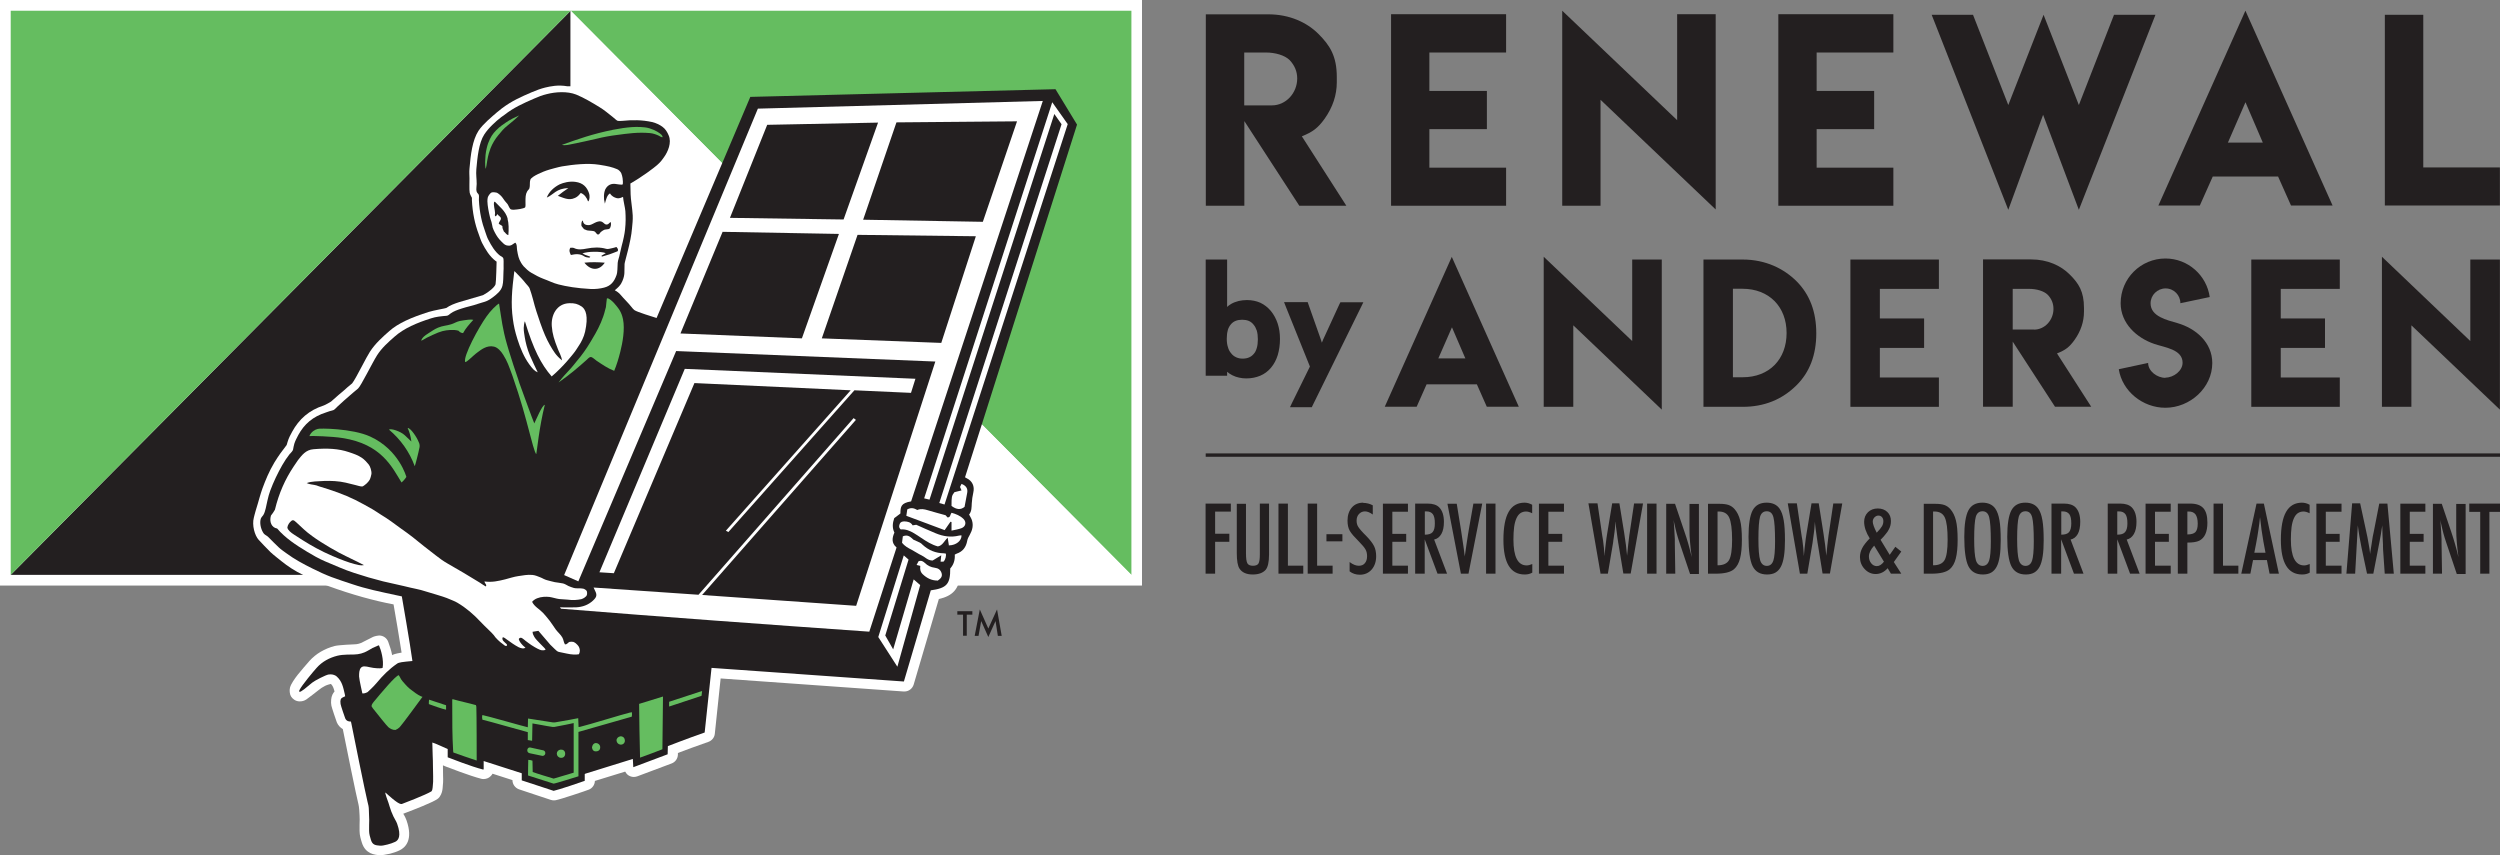 <svg xmlns="http://www.w3.org/2000/svg" id="a" viewBox="0 0 214.71 73.45"><rect x="0" y="0" width="214.71" height="73.45" fill="#808080" stroke="none"/><rect x="103.55" y="38.94" width="111.16" height=".29" style="fill:#231f20; stroke-width:0px;"></rect><path d="M212.07,43.96h.94v5.31h.79v-5.31h.91v-.71h-2.64v.71ZM208.93,49.27h.8l-.04-2.62c0-.08,0-.14,0-.2,0-.06,0-.11,0-.15l-.04-.74-.04-.61s0-.08-.01-.12c0-.05-.01-.1-.02-.17.02.07.03.13.04.18.01.05.02.1.03.13.06.29.13.57.2.84.07.26.15.52.24.78l.91,2.71h.76v-6.02h-.81v2.24c0,.33.02.69.05,1.06.03.38.08.8.14,1.26-.18-.77-.39-1.49-.62-2.17l-.81-2.4h-.76v6.02ZM206.15,49.27h2.15v-.69h-1.34v-2.05h1.19v-.68h-1.19v-1.9h1.34v-.69h-2.15v6.02ZM201.51,49.27h.76l.23-4.15c.04.34.09.66.14.97.05.31.11.61.17.91l.48,2.27h.54l.51-2.63.04-.21.1-.55c.01-.07.03-.16.04-.27.02-.11.04-.23.06-.37l.02-.12s0,.05,0,.07c0,.02,0,.03,0,.03l.02.74.04.81s0,.11,0,.19c0,.08,0,.17.01.27l.14,2.04h.78l-.55-6.02h-.7l-.47,2.41-.09.43-.1.65-.11.69s0,.03,0,.05c0,.02,0,.06-.01.1-.04-.34-.09-.66-.15-.97-.05-.31-.11-.61-.18-.92l-.53-2.46h-.69l-.49,6.02ZM198.94,49.27h2.16v-.69h-1.35v-2.05h1.19v-.68h-1.19v-1.9h1.35v-.69h-2.16v6.02ZM197.71,43.17c-.61,0-1.07.26-1.37.79-.3.52-.45,1.33-.45,2.4,0,1.99.61,2.98,1.83,2.98.24,0,.46-.05.65-.16v-.74c-.19.08-.35.12-.48.12-.76,0-1.14-.74-1.14-2.23,0-.41.02-.77.06-1.07.04-.3.11-.55.2-.75.09-.2.2-.34.34-.44.14-.09.3-.14.49-.14.14,0,.32.05.52.15v-.73c-.22-.12-.44-.18-.67-.18M193.61,47.47l.15-.77c.08-.42.15-.81.2-1.18.06-.37.1-.74.14-1.1.08.74.17,1.44.29,2.09l.18.96h-.96ZM192.49,49.27h.78l.23-1.17h1.19l.23,1.17h.8l-1.29-6.02h-.63l-1.31,6.02ZM190.1,49.27h2.14v-.69h-1.32v-5.33h-.81v6.02ZM187.86,43.93h.11c.27,0,.46.08.59.25.12.17.19.43.19.79s-.07.59-.2.73c-.13.13-.36.2-.69.2v-1.97ZM187.05,49.27h.81v-2.67c.45,0,.79-.05,1.02-.16.47-.24.7-.75.7-1.55,0-.57-.11-.98-.35-1.25-.24-.26-.61-.39-1.12-.39h-1.07v6.02ZM184.27,49.27h2.16v-.69h-1.35v-2.05h1.19v-.68h-1.19v-1.9h1.35v-.69h-2.16v6.02ZM181.84,43.92h.14c.13,0,.24.02.33.06.09.04.17.1.23.18.06.08.1.19.13.32.03.13.04.29.04.48,0,.35-.07.59-.2.74-.13.15-.35.22-.67.22v-2ZM181.03,49.27h.81v-2.95l1.1,2.95h.82l-1.11-2.93c.27-.06.47-.22.62-.48.15-.26.22-.61.22-1.04,0-.56-.14-.98-.41-1.25-.22-.21-.54-.32-.99-.32h-1.07v6.02ZM177.02,43.92h.14c.13,0,.24.02.33.06.09.04.17.1.23.18.06.08.1.19.13.32.03.13.04.29.04.48,0,.35-.07.59-.19.74-.13.15-.35.22-.67.22v-2ZM176.21,49.27h.81v-2.95l1.1,2.95h.82l-1.11-2.93c.27-.06.47-.22.62-.48.14-.26.21-.61.21-1.04,0-.56-.14-.98-.41-1.25-.21-.21-.54-.32-.99-.32h-1.07v6.02ZM174.52,48.15c-.1.3-.29.45-.56.45s-.47-.16-.57-.48c-.1-.34-.15-.95-.15-1.83,0-.96.05-1.59.14-1.91.1-.32.29-.47.58-.47s.48.17.57.52c.09.34.14,1.03.14,2.07,0,.8-.05,1.36-.15,1.66M175.41,44.68c-.07-.43-.19-.76-.35-.99-.24-.35-.62-.52-1.12-.52-.56,0-.96.22-1.2.67-.23.44-.35,1.2-.35,2.27,0,1.2.12,2.04.35,2.51.24.48.65.72,1.24.72s.95-.22,1.19-.67c.24-.45.35-1.2.35-2.27,0-.76-.04-1.33-.11-1.73M170.83,48.15c-.1.3-.29.45-.56.45s-.47-.16-.57-.48c-.1-.34-.15-.95-.15-1.83,0-.96.05-1.59.14-1.91.1-.32.29-.47.58-.47s.48.17.57.52c.09.34.14,1.03.14,2.07,0,.8-.05,1.36-.15,1.66M171.72,44.68c-.07-.43-.19-.76-.35-.99-.24-.35-.62-.52-1.12-.52-.56,0-.96.22-1.2.67-.23.44-.35,1.2-.35,2.27,0,1.2.12,2.04.35,2.51.24.48.65.72,1.24.72s.95-.22,1.19-.67c.24-.45.35-1.2.35-2.27,0-.76-.04-1.33-.11-1.73M166.03,43.93h.1c.44,0,.74.17.9.52.16.35.24.99.24,1.91,0,.86-.09,1.44-.26,1.74-.17.3-.5.45-.99.45v-4.63ZM165.22,49.27h.66c.76,0,1.28-.13,1.58-.39.24-.21.41-.52.51-.91.11-.42.16-.96.16-1.62,0-.72-.05-1.28-.15-1.66-.1-.4-.26-.72-.48-.97-.15-.17-.32-.28-.51-.35-.21-.07-.46-.1-.77-.1h-1v6.02ZM161.8,48.24c-.2.26-.4.38-.61.38-.19,0-.35-.08-.48-.24-.13-.16-.2-.35-.2-.59,0-.29.15-.6.45-.93l.84,1.38ZM160.84,44.8c0-.14.05-.26.14-.36.1-.1.21-.16.34-.16s.23.04.31.13c.08.09.12.2.12.35,0,.16-.04.31-.12.44-.04.07-.1.15-.17.24-.07.09-.17.19-.28.31-.22-.43-.34-.75-.34-.95M162.3,47.66l-.79-1.3c.18-.18.33-.34.44-.49.12-.14.21-.27.26-.38.13-.22.19-.47.19-.74,0-.32-.1-.58-.31-.78-.21-.2-.48-.3-.82-.3s-.62.11-.84.32c-.22.22-.33.49-.33.82,0,.45.16.92.48,1.43-.31.32-.53.6-.65.84-.12.24-.19.49-.19.76,0,.4.13.74.4,1.03.27.29.59.43.95.43.39,0,.74-.17,1.03-.5l.28.47h.89l-.64-1,.64-.9-.51-.41-.49.7ZM154.57,49.27h.65l.44-2.6s.01-.06.02-.14c.01-.07.03-.18.04-.31l.08-.58s0-.08.02-.17c0-.09.02-.23.03-.4,0-.03,0-.07.01-.11,0-.04,0-.1.01-.16l.02.25c.01.14.03.26.04.35.01.09.02.17.03.21l.08.6c.02.14.04.25.05.32,0,.08.02.12.02.13l.42,2.6h.63l1.06-6.02h-.77l-.35,2.35-.06.4c-.04.27-.07.56-.1.84-.03.28-.06.58-.09.89-.03-.29-.06-.6-.1-.92-.04-.32-.09-.67-.15-1.04l-.4-2.53h-.62l-.43,2.6c-.04.24-.08.51-.11.79-.04.29-.07.6-.1.94l-.02.19c0-.05,0-.09-.01-.13,0-.03,0-.06,0-.07l-.04-.51c-.02-.18-.04-.39-.07-.61l-.07-.41-.41-2.79h-.78l1.04,6.02ZM152.3,48.15c-.1.3-.29.45-.56.45s-.47-.16-.57-.48c-.1-.34-.15-.95-.15-1.83,0-.96.05-1.59.14-1.91.1-.32.29-.47.58-.47s.48.17.57.52c.09.34.14,1.03.14,2.07,0,.8-.05,1.36-.15,1.66M153.19,44.68c-.07-.43-.19-.76-.35-.99-.24-.35-.62-.52-1.12-.52-.56,0-.96.22-1.2.67-.23.44-.35,1.2-.35,2.27,0,1.2.12,2.04.35,2.51.24.48.65.72,1.24.72s.95-.22,1.19-.67c.24-.45.35-1.2.35-2.27,0-.76-.04-1.33-.11-1.73M147.51,43.93h.1c.44,0,.74.17.9.52.16.35.25.99.25,1.91,0,.86-.09,1.44-.26,1.74-.17.3-.5.45-.99.45v-4.63ZM146.7,49.27h.65c.76,0,1.28-.13,1.58-.39.24-.21.41-.52.51-.91.11-.42.16-.96.16-1.62,0-.72-.05-1.28-.15-1.66-.1-.4-.26-.72-.48-.97-.15-.17-.32-.28-.51-.35-.21-.07-.46-.1-.77-.1h-1v6.02ZM143.08,49.27h.8l-.04-2.62c0-.08,0-.14,0-.2,0-.06,0-.11,0-.15l-.04-.74-.04-.61s0-.08-.01-.12c0-.05-.01-.1-.02-.17.01.07.03.13.04.18.01.05.02.1.03.13.06.29.13.57.2.84.07.26.15.52.24.78l.91,2.71h.76v-6.02h-.81v2.24c0,.33.01.69.05,1.06.03.38.08.8.14,1.26-.18-.77-.38-1.49-.62-2.17l-.81-2.4h-.76v6.02ZM141.46,49.27h.81v-6.02h-.81v6.02ZM137.44,49.27h.65l.44-2.6s.01-.06.02-.14c0-.07.02-.18.04-.31l.08-.58s0-.08.02-.17c0-.09.02-.23.03-.4,0-.03,0-.07.01-.11,0-.04,0-.1.02-.16l.02.25c.01.14.02.26.04.35.01.09.02.17.03.21l.08.6c.02.14.04.25.05.32,0,.08.02.12.02.13l.43,2.6h.63l1.06-6.02h-.77l-.35,2.35-.06.4c-.04.27-.07.56-.1.84-.03.28-.06.58-.09.89-.03-.29-.06-.6-.1-.92-.04-.32-.09-.67-.15-1.04l-.41-2.53h-.62l-.43,2.6c-.04.24-.08.51-.11.79-.04.29-.07.6-.1.94l-.02.19c0-.05,0-.09-.01-.13,0-.03,0-.06,0-.07l-.04-.51c-.02-.18-.04-.39-.07-.61l-.07-.41-.41-2.79h-.78l1.04,6.02ZM132.17,49.27h2.15v-.69h-1.34v-2.05h1.19v-.68h-1.19v-1.9h1.34v-.69h-2.15v6.02ZM130.94,43.17c-.61,0-1.07.26-1.37.79-.3.52-.45,1.33-.45,2.4,0,1.99.61,2.98,1.83,2.98.24,0,.46-.05.65-.16v-.74c-.19.08-.35.12-.48.12-.76,0-1.14-.74-1.14-2.23,0-.41.02-.77.06-1.07s.11-.55.2-.75c.09-.2.2-.34.34-.44.14-.09.3-.14.49-.14.14,0,.32.05.52.15v-.73c-.22-.12-.44-.18-.67-.18M127.63,49.27h.81v-6.02h-.81v6.02ZM125.48,49.27h.64l1.18-6.02h-.76l-.39,2.22c-.01.05-.02.12-.03.19-.01.07-.03.15-.04.23l-.14.92-.1.7s-.01.07-.02.12c0,.05-.01.1-.02.16l-.04-.3c-.01-.1-.03-.21-.04-.33-.02-.12-.04-.26-.06-.41l-.13-.87-.06-.4-.36-2.22h-.8l1.16,6.02ZM122.36,43.92h.14c.13,0,.24.02.33.06.09.04.17.1.23.18.06.08.1.19.13.32.03.13.04.29.04.48,0,.35-.06.59-.19.74-.13.15-.35.22-.67.22v-2ZM121.55,49.27h.81v-2.95l1.1,2.95h.82l-1.11-2.93c.27-.06.47-.22.62-.48.15-.26.22-.61.22-1.04,0-.56-.14-.98-.41-1.25-.21-.21-.54-.32-.99-.32h-1.07v6.02ZM118.77,49.27h2.15v-.69h-1.34v-2.05h1.19v-.68h-1.19v-1.9h1.34v-.69h-2.15v6.02ZM117.09,43.17c-.42,0-.75.14-.99.42-.24.28-.37.65-.37,1.12,0,.35.06.64.19.87.07.12.16.25.3.41.14.16.31.33.51.54.13.13.24.25.33.36.09.11.16.2.21.29.1.17.14.37.14.59,0,.25-.06.45-.19.6-.12.15-.3.22-.52.22-.24,0-.5-.1-.79-.32v.8c.24.19.54.29.88.29.41,0,.75-.15,1.01-.44.26-.3.39-.68.39-1.15,0-.34-.06-.63-.18-.87-.12-.24-.34-.53-.67-.87-.18-.18-.33-.33-.44-.46-.11-.13-.19-.23-.24-.31-.1-.15-.15-.33-.15-.54,0-.24.07-.43.2-.57.14-.15.31-.23.52-.23.2,0,.42.09.67.27v-.79c-.26-.14-.54-.21-.83-.21M113.92,46.49h1.37v-.61h-1.37v.61ZM112.31,49.27h2.14v-.69h-1.33v-5.33h-.81v6.02ZM109.79,49.27h2.14v-.69h-1.32v-5.33h-.81v6.02ZM106.22,47.5c0,.66.08,1.1.23,1.33.22.34.6.51,1.14.51.49,0,.86-.13,1.1-.39.2-.23.3-.67.3-1.33v-4.37h-.79v4.37c0,.39-.04.65-.12.78-.07.12-.23.19-.47.19s-.4-.07-.48-.21c-.08-.14-.12-.43-.12-.86v-4.25h-.79v4.25ZM103.55,49.27h.81v-2.74h1.22v-.69h-1.22v-1.9h1.35v-.69h-2.17v6.02Z" style="fill:#231f20; stroke-width:0px;"></path><polygon points="119.47 1.22 119.47 17.67 129.35 17.67 129.35 14.4 122.76 14.4 122.76 11.09 127.7 11.09 127.7 7.81 122.76 7.81 122.76 4.51 129.35 4.51 129.35 1.22 119.47 1.22" style="fill:#231f20; stroke-width:0px;"></polygon><polygon points="134.17 .92 134.17 17.67 137.46 17.67 137.46 8.57 147.35 17.99 147.35 1.22 144.04 1.22 144.04 10.32 134.17 .92" style="fill:#231f20; stroke-width:0px;"></polygon><polygon points="152.73 1.22 152.73 17.67 162.61 17.67 162.61 14.4 156.02 14.4 156.02 11.09 160.96 11.09 160.96 7.81 156.02 7.81 156.02 4.51 162.61 4.51 162.61 1.22 152.73 1.22" style="fill:#231f20; stroke-width:0px;"></polygon><polygon points="165.9 1.27 172.48 18.02 175.47 9.86 178.54 18.02 185.12 1.27 181.56 1.27 178.54 9.02 175.51 1.27 172.48 9.02 169.45 1.27 165.9 1.27" style="fill:#231f20; stroke-width:0px;"></polygon><path d="M192.84.93l-7.47,16.72h3.56l1.11-2.49h5.61l1.11,2.49h3.57l-7.48-16.72ZM191.34,12.25l1.51-3.47,1.49,3.47h-3.01Z" style="fill:#231f20; stroke-width:0px;"></path><path d="M111.8,11.71c.93-.37,1.39-.71,1.97-1.52.69-.98,1.04-2.02,1.04-3.13v-.43c0-1.82-.59-2.73-1.59-3.73-.99-.98-2.47-1.67-4.3-1.67h-5.36v16.44h3.31v-7.27l4.72,7.27h4.04l-3.82-5.96ZM109.23,9.05h-1.1s-1.27,0-1.27,0v-4.54h1.86c.8,0,1.61.23,2.04.65.43.46.65.98.65,1.58,0,1.25-.97,2.31-2.17,2.31" style="fill:#231f20; stroke-width:0px;"></path><polygon points="204.82 1.27 204.82 17.65 214.7 17.65 214.7 14.38 208.12 14.38 208.12 1.27 204.82 1.27" style="fill:#231f20; stroke-width:0px;"></polygon><path d="M112.66,34.98l.07-.15,4.18-8.5.18-.37h-1.97l-.08.15-1.42,3.09h0s-.03.08-.03.08l-.07.16v-.03c-.02-.07-.05-.16-.09-.28h0s-1.06-3-1.06-3l-.06-.18h-2.03l.14.36,2.08,5.17-1.53,3.11-.18.38h1.89Z" style="fill:#231f20; stroke-width:0px;"></path><path d="M105.44,28.37c.06-.2.15-.37.27-.51.22-.27.55-.4.97-.4.2,0,.39.03.57.1.16.07.3.18.41.32.12.14.21.32.28.52.06.21.09.46.09.74s-.03.54-.09.74c-.06.21-.14.38-.26.51-.22.27-.54.41-.96.41-.21,0-.39-.04-.54-.11-.18-.08-.32-.19-.43-.33h0c-.14-.16-.24-.34-.29-.55-.07-.2-.1-.44-.1-.72s.03-.53.09-.72M105.39,22.29h-1.84v9.98h1.84v-.34c.14.12.29.22.45.3.18.09.37.16.57.2.21.05.42.07.63.07.43,0,.83-.08,1.19-.23.36-.15.67-.38.93-.69.26-.31.45-.67.58-1.09.12-.41.19-.87.19-1.38s-.07-.93-.2-1.33c-.13-.39-.32-.75-.58-1.07-.27-.32-.57-.55-.91-.71h0c-.34-.15-.73-.23-1.15-.23-.24,0-.48.03-.71.08-.23.06-.45.14-.64.25-.15.09-.26.17-.35.26v-4.06Z" style="fill:#231f20; stroke-width:0px;"></path><path d="M154.29,24.15c-1.08-1.07-2.64-1.86-4.62-1.86h0s-3.37,0-3.37,0v12.65h3.37c1.84,0,3.38-.62,4.62-1.85,1.13-1.12,1.7-2.61,1.7-4.46s-.56-3.34-1.7-4.48M149.68,32.4h-.85v-7.6h.82c2.28,0,3.79,1.54,3.79,3.8s-1.49,3.8-3.77,3.8" style="fill:#231f20; stroke-width:0px;"></path><polygon points="158.92 22.29 158.92 34.94 166.52 34.94 166.52 32.42 161.45 32.42 161.45 29.88 165.25 29.88 165.25 27.35 161.45 27.35 161.45 24.81 166.52 24.81 166.52 22.29 158.92 22.29" style="fill:#231f20; stroke-width:0px;"></polygon><path d="M185.97,32.45c-.71,0-1.48-.57-1.48-1.28l-2.52.54c.29,1.88,2.05,3.31,4,3.31,2.12,0,4.03-1.72,4.03-3.84,0-1.76-1.4-2.97-2.99-3.43-.88-.26-2.31-.56-2.31-1.7,0-.7.58-1.28,1.29-1.28s1.27.58,1.27,1.27l2.52-.53c-.26-1.87-1.87-3.31-3.8-3.31-2.12,0-3.85,1.71-3.85,3.84,0,1.72,1.36,2.98,2.9,3.5.87.3,2.42.46,2.42,1.61,0,.7-.77,1.28-1.47,1.28h.01Z" style="fill:#231f20; stroke-width:0px;"></path><polygon points="193.35 22.29 193.35 34.94 200.95 34.94 200.95 32.42 195.88 32.42 195.88 29.88 199.68 29.88 199.68 27.35 195.88 27.35 195.88 24.81 200.95 24.81 200.95 22.29 193.35 22.29" style="fill:#231f20; stroke-width:0px;"></polygon><polygon points="204.57 22.05 204.57 34.94 207.1 34.94 207.1 27.94 214.7 35.18 214.7 22.29 212.16 22.29 212.16 29.29 204.57 22.05" style="fill:#231f20; stroke-width:0px;"></polygon><path d="M124.69,22.05l-5.76,12.88h2.74l.85-1.92h4.32l.85,1.92h2.75l-5.76-12.88ZM123.53,30.78l1.17-2.67,1.15,2.67h-2.32Z" style="fill:#231f20; stroke-width:0px;"></path><path d="M176.67,30.35c.72-.28,1.07-.55,1.51-1.17.53-.75.8-1.56.8-2.41v-.33c0-1.4-.45-2.1-1.23-2.87-.76-.76-1.9-1.29-3.31-1.29h-4.13v12.65h2.55s0-5.59,0-5.59l3.63,5.59h3.11l-2.94-4.58ZM174.69,28.3h-.85s-.98,0-.98,0v-3.49h1.43c.61,0,1.24.18,1.57.5.34.35.5.76.5,1.22,0,.96-.74,1.78-1.67,1.78" style="fill:#231f20; stroke-width:0px;"></path><polygon points="132.58 22.05 132.58 34.94 135.12 34.94 135.12 27.94 142.72 35.18 142.72 22.29 140.18 22.29 140.18 29.29 132.58 22.05" style="fill:#231f20; stroke-width:0px;"></polygon><rect width="98.08" height="50.29" style="fill:#fff; stroke-width:0px;"></rect><polygon points="49.01 49.37 49.01 .92 .92 49.37 49.01 49.37" style="fill:#231f20; stroke-width:0px;"></polygon><polygon points=".92 .92 .92 49.37 49.01 .92 .92 .92" style="fill:#65bd60; stroke-width:0px;"></polygon><polygon points="97.17 49.37 97.17 .92 49.01 .92 97.17 49.37" style="fill:#65bd60; stroke-width:0px;"></polygon><path d="M97.15,49.37L49.01.92v6.49c-.12,0-.27,0-.28,0-.81-.14-1.44,0-1.91.11-.36.09-.73.22-1.17.41-.9.39-1.67.72-2.55,1.38-.48.36-1.25,1.07-1.25,1.07-.27.26-.54.53-.76.86-.52.81-.67,2.05-.77,3.25-.03.31,0,.57,0,.82.01.16-.03,1.04.02,1.25.04.18.19.42.19.43,0,.08,0,.15,0,.22.05,1.04.25,2.03.59,2.92.03.08.19.56.28.73.3.58.65,1.16,1.16,1.55.03.02.06.04.09.06,0,.04-.04,1.76-.09,1.94-.06.24-.58.68-1.08.94-.08.03-1.83.53-2.05.6-.37.12-.79.27-1.1.5-.04.03-1.06.2-1.51.34-1.51.48-2.62.97-3.38,1.64-.58.51-1.22,1.08-1.67,1.78-.17.27-.42.73-.68,1.23-.28.53-.7,1.32-.85,1.49-.26.21-.52.43-.71.61,0,0-.85.71-1.1.95-.03.03-.26.15-.31.18-.12.08-.29.14-.33.16-1.24.4-2.1,1.15-2.71,2.27-.12.22-.29.53-.38.85-.05.16-.08.27-.08.27l-.06.08c-.27.34-.64.84-1,1.43-.47.79-.76,1.52-1.02,2.22-.14.38-.36,1.17-.4,1.31-.09.31-.1.35-.19.63-.06.19-.12.46-.15.57-.17.64.07,1.53.42,1.91.18.19.41.44.49.52.19.19.52.53.52.53.18.18.97.8.97.8.5.4,1.07.79,1.87,1.18,0,0,1.16.58,2.12.93,2.03.74,3.96,1.27,5.61,1.58.17.97.49,2.85.69,4.14-.55.09-.72.16-.81.22-.08-.41-.21-.8-.34-1.15-.12-.33-.44-.54-.78-.54-.32.03-.52.12-.52.12-.13.06-.82.41-.87.44-.23.13-.48.2-.76.2,0,0-1.3.05-1.66.14-.88.23-1.62.67-2.17,1.28-.1.11-.92,1.06-1.01,1.19-.27.35-.58.79-.66,1.09-.06.22-.02.45-.02.45.03.27.16.45.37.6.14.1.31.15.47.15.21,0,.38-.04.57-.16.12-.07,1.06-.81,1.06-.81.17-.14.35-.26.57-.37.16-.08.47-.16.49-.16.16.16.23.34.31.65-.14.15-.26.37-.29.7-.02.19-.01.36.02.52.03.16.42,1.32.47,1.44.11.25.29.44.51.57.26,1.32,1.2,5.92,1.34,6.44.06.2.1.82.1.96,0,.13.01.26.01.37,0,.08-.02.73-.01.98,0,.38.11.72.2,1.01.31.98,1.13,1.04,1.52,1.07.22,0,.46-.03.9-.13.24-.06.58-.17.82-.29.48-.23,1.19-.88.59-2.58-.08-.22-.13-.3-.2-.43-.02-.03-.04-.06-.08-.13.14-.05.2-.08.2-.08.8-.3,2.22-.86,2.7-1.16.09-.06.17-.13.23-.22.19-.27.23-.54.25-.71.04-.34.06-.7.04-1.1-.01-.34-.01-.87-.01-.89.06.03.26.11.26.11.24.09,2.04.79,3.01,1.04.07.02.14.03.21.03.11,0,.22-.02.33-.06.15-.06.24-.14.31-.21.06-.06.1-.12.14-.19l1.71.55h0c0,.36.23.67.56.79.56.19,1.1.37,1.62.54.37.12.74.24,1.12.37.09.03.17.04.26.04.05,0,.09,0,.14-.01.41-.07,2.67-.83,2.88-.92.3-.13.49-.42.5-.74l2.6-.8c.07.13.16.24.28.32.14.09.3.14.46.14.1,0,.2-.02.29-.05l2.96-1.11c.32-.12.53-.42.54-.76v-.14c.61-.23,1.67-.63,2.61-.95.31-.11.53-.38.56-.7l.5-4.75c2.73.19,11.89.84,15.72,1.12.02,0,.04,0,.06,0,.37,0,.69-.24.8-.6l2.16-7.34c1.19-.27,1.72-.86,1.83-2.03,0,0,0-.01,0-.01l14.72-.02Z" style="fill:#fff; stroke-width:0px;"></path><path d="M24.89,38.98c-.24.31-.46.63-.65.97-.38.67-.75,1.43-1.03,2.19-.1.26-.17.54-.24.84-.11.43-.16.94-.36,1.26-.08.11-.18.2-.22.33-.12.45.07,1,.27,1.26.11.13.27.17.39.3.29.3.59.59.89.88.2.19.43.34.66.51.69.51,1.45.92,2.24,1.31.52.26,1.05.51,1.63.73.58.22,1.19.41,1.78.61,1.21.41,2.4.65,3.74.94.21.05.29.06.52.11,0,0,.72,4.13.91,5.55-.86.08-1.16.11-1.32.23-.67.46-1.23,1.02-1.75,1.65-.31.37-.73.74-.78.79-.18.09-.31.13-.45.11,0-.04-.26-1.11-.28-1.45,0-.09,0-.32.02-.41.05-.31.19-.46.44-.46.15,0,.3.04.44.07.21.05.44.08.62.09.14,0,.36.03.5-.03.12-.67-.14-1.55-.31-1.93-.04,0-.07,0-.1.02-.15.07-.3.13-.45.2-.17.09-.25.14-.42.24-.36.21-.75.31-1.16.32-.2,0-.41,0-.61.01-.28.01-.57.03-.85.1-.67.17-1.3.51-1.76,1.03-.26.29-1.26,1.47-1.49,1.93-.02.04-.01.11,0,.14.05,0,.1-.02.14-.04.1-.06.19-.12.28-.19.23-.18.46-.37.68-.56.22-.18,1.16-.66,1.4-.7.26-.04.52,0,.72.18.45.41.54.9.68,1.5.02.06.02.13.03.19-.09.04-.16.08-.23.11-.14.07-.21.21-.16.55.01.13.37,1.16.4,1.24.07.15.18.24.35.26.04,0,.09,0,.14.01.01.07.03.12.04.18.09.49,1.24,6.16,1.38,6.69.07.24.12.48.12.73,0,.28.03.56.03.84,0,.32-.02.63-.01.95,0,.26.08.52.16.78.13.42.37.46.79.49.15.01.35-.03.63-.1.2-.05.48-.14.66-.23.27-.13.55-.48.17-1.55-.09-.25-.21-.39-.32-.63-.13-.28-.25-.57-.33-.86-.12-.44-.24-.65-.36-1.1,0-.03,0-.05,0-.1.21.19,1.03.96,1.33.99.02,0,.06,0,.08,0,.08-.03,2.06-.78,2.55-1.09.07-.1.09-.22.1-.34.04-.32.05-.63.04-.95-.03-.74,0-1.08-.04-1.82,0-.15-.01-.47-.03-1.08.1,0,1.32.56,1.32.56v.71s.11.04.11.04c0,0,1.95.77,2.93,1.01,0,0,.01,0,.02,0,0,0,.03-.03.03-.03v-.7s3.27,1.05,3.27,1.05c0,.32,0,.29,0,.61.96.32,1.81.59,2.74.9.33-.06,2.51-.79,2.67-.86,0-.38,0-.2,0-.58.04-.02.05-.04.07-.04l4.06-1.26.04.71,2.95-1.11.02-.7s1.69-.66,3.16-1.17l.59-5.55s16.52,1.17,16.52,1.17l2.31-7.83c1.37-.19,1.68-.53,1.67-1.88.3-.33.42-.74.39-1.19.08-.04.12-.06.16-.08.53-.18.81-.56.91-1.11.03-.19.14-.36.23-.53.21-.38.31-.78.18-1.21-.05-.17-.16-.33-.25-.51.23-.28.21-.63.23-.97.02-.31.06-.61.13-.91.13-.55-.08-1.01-.59-1.25-.04-.02-.12-.07-.12-.07l9.62-30.29-1.85-3.04-26.21.66s-7.81,18.41-8.05,18.99c-.3-.1-1.68-.51-1.91-.68-.09-.07-.17-.17-.24-.26-.3-.38-.65-.7-.94-1.05-.12-.15-.32-.3-.5-.39.12-.11.29-.24.4-.38.11-.12.2-.28.26-.43.23-.55.15-.75.18-1.45.01-.21.55-1.88.64-3.07.03-.37.08-.68.06-1.1-.02-.51-.18-1.45-.18-1.82s-.02-.53-.02-.92c1.08-.62,2.04-1.36,2.28-1.57.36-.32.41-.42.6-.68.35-.48.68-1.26.41-1.88-.12-.29-.28-.55-.51-.72-.25-.19-.5-.32-.92-.43-.88-.19-1.67-.19-2.58-.1-.11.01-.27.01-.36,0-.1-.02-.3-.23-.42-.32-.42-.33-.74-.61-1.17-.87-.59-.36-1.32-.8-1.99-1.07-.76-.3-1.77-.23-2.51-.04-.38.09-.75.23-1.08.38-.97.42-1.79.79-2.56,1.4-.07.05-.2.14-.27.19-.27.21-.52.42-.77.67-.26.25-.51.54-.7.83-.47.72-.59,1.98-.68,2.98-.04.46.03.82.03,1.27,0,.23-.06.44-.01.63.04.16.15.19.19.3.04.12,0,.3.01.45.05,1.06.26,1.96.55,2.74.09.25.15.47.26.67.26.51.57,1.03,1,1.36.1.07.22.11.27.2.07.12.03.46.04.62.01.2,0,.4-.01.59-.02.41,0,.85-.09,1.19-.11.43-.48.72-.82.98-.17.13-.37.26-.57.34-.22.09-.46.13-.7.22-.47.17-.98.26-1.42.41-.32.1-.7.24-.94.42-.12.09-.21.19-.34.2-.47.04-.92.08-1.34.22-1.2.38-2.32.85-3.13,1.57-.56.49-1.11.98-1.51,1.61-.4.63-1.39,2.65-1.63,2.85-.24.19-.48.4-.72.61-.33.29-.71.61-1.04.93-.12.11-.24.26-.35.31-.1.04-.22.06-.32.09-.11.03-.22.08-.32.11-1.13.36-1.86.99-2.38,1.94-.12.23-.26.49-.34.74-.06.19-.07.32-.11.51-.03.13-.17.25-.26.36" style="fill:#231f20; fill-rule:evenodd; stroke-width:0px;"></path><path d="M36.29,59.84s-1.79,2.45-1.96,2.61c-.1.1-.22.18-.36.24-.22.02-.46-.1-.62-.24-.14-.12-.99-1.19-1.33-1.62-.04-.05-.07-.11-.11-.17,0-.14.08-.25.16-.35.67-.81,1.93-2.32,2.18-2.32,0,0,.04.05.09.15.12.27.31.46.48.65.12.14.25.26.39.38.32.25.65.5.94.63.04.01.08.03.14.05" style="fill:#65bd60; stroke-width:0px;"></path><path d="M49.27,66.36c0-1.59,0-2.61,0-4.26,0,0-1.15.25-1.65.33-.06,0-.12,0-.18,0-.46-.06-1.62-.3-1.71-.3,0,.07-.03,1.49-.03,1.49l-.37-.06v-.68c-.67-.17-3.25-.92-3.9-1.07-.03-.13-.04-.25,0-.4.44.08,3.45.95,3.9,1.05.02-.6.02-.75.02-.75,0,0,1.77.28,2.12.33.07,0,.14,0,.2,0,.61-.09,1.99-.36,1.99-.36,0,0,.01.1.03.76.06,0,.1-.01.14-.02.86-.21,3.63-1.07,4.26-1.22.06-.01.11-.02.18-.03.02.14.01.25-.01.38-.4.11-4.17,1.19-4.58,1.31,0,.48,0,3.32,0,3.81-.15.04-2.05.65-2.14.63-.7-.22-2.19-.7-2.19-.7,0,0,.01-1.28.02-1.34.13,0,.24.03.36.07,0,0,.02.77.02.97.32.13,1.48.47,1.8.57l1.72-.51Z" style="fill:#65bd60; stroke-width:0px;"></path><path d="M38.84,60.07s.04-.02.05-.02c.58.17,1.4.34,1.99.51,0,.04.02.09.03.13.03.6.03,4.47.03,4.47,0,0,0,.1,0,.16-.05,0-2-.69-2-.69,0,0-.01-.07-.02-.1-.08-1.38-.08-2.41-.08-4.36,0-.03,0-.07,0-.1" style="fill:#65bd60; stroke-width:0px;"></path><path d="M54.9,60.45c.61-.18,1.43-.45,2.04-.63,0,.06-.05,4.53-.05,4.53,0,0-1.87.72-1.92.72-.02-.19-.09-4.51-.08-4.63" style="fill:#65bd60; stroke-width:0px;"></path><path d="M38.31,60.95c-.21-.02-1.3-.41-1.48-.48,0-.08,0-.33.02-.38l1.46.48v.38Z" style="fill:#65bd60; stroke-width:0px;"></path><path d="M45.47,64.2c.06-.01.11,0,.17.02.31.07,1.02.22,1.05.23.11.05.16.15.14.28-.02.11-.12.19-.24.19-.03,0-.73-.15-1.05-.22-.12-.02-.22-.07-.25-.2-.03-.14.05-.28.18-.31" style="fill:#65bd60; stroke-width:0px;"></path><path d="M60.3,59.34l-.05.42-2.78.92s-.01-.29,0-.41l2.84-.93Z" style="fill:#65bd60; stroke-width:0px;"></path><path d="M51.2,64.53c-.22.02-.34-.14-.36-.35.05-.25.19-.38.38-.36.17.01.32.16.33.33.01.19-.09.37-.35.38" style="fill:#65bd60; stroke-width:0px;"></path><path d="M53.67,63.59c0,.25-.19.38-.39.36-.18-.02-.32-.17-.33-.35s.14-.33.32-.36c.19-.02.39.1.39.35" style="fill:#65bd60; stroke-width:0px;"></path><path d="M48.54,64.73c0,.27-.2.38-.4.35-.19-.02-.32-.18-.32-.36,0-.17.14-.32.32-.34.2-.02.4.09.4.35" style="fill:#65bd60; stroke-width:0px;"></path><path d="M44.6,9.89s0,.01,0,.01c-.35.35-.67.6-1.02.89-.33.26-.52.5-.79.83-.25.3-.51.72-.66,1.11-.08.2-.21.61-.28,1.04-.04.22-.09.69-.15.72-.06-.35-.03-.83,0-1.18.04-.39.14-.77.22-1,.21-.55.38-.8.7-1.13.31-.32.7-.57.83-.66.35-.24.73-.43,1.16-.62" style="fill:#65bd60; fill-rule:evenodd; stroke-width:0px;"></path><path d="M56.9,11.78c-.06.04-.27-.1-.31-.12-.18-.09-.5-.21-.77-.23-1.06-.09-1.91.04-2.82.16-.58.07-1.23.19-1.74.32-.76.18-1.43.32-2.12.46-.25.05-.62.15-.88.07,1.38-.49,2.62-.94,4.42-1.3.27-.05.55-.1.82-.14.51-.07.99-.12,1.54-.09.18.01.27.02.36.03.51.06,1.04.34,1.25.5.15.11.25.2.26.34" style="fill:#65bd60; fill-rule:evenodd; stroke-width:0px;"></path><path d="M34.48,41.43c-.8-1.29-1.7-3.29-5.07-3.81-.91-.15-2.63-.19-2.84-.17.16-.38.5-.56.71-.61.08-.07,2.98-.06,4.53.66,2.47,1.14,3.09,3.46,3.09,3.46,0,0-.17.28-.42.48" style="fill:#65bd60; stroke-width:0px;"></path><path d="M37.1,28.79c.82-.38,1.07-.41,1.56-.45.31-.01.47,0,.71.06.1.1.19.19.4.21.21-.39.49-.71.88-1.14-.11-.03-.37-.03-.45-.01-.26.03-.5.07-.72.11-.25.05-.49.21-.73.28-.37.12-.73.12-1.13.29-.31.13-.56.32-.76.44-.22.14-.38.25-.46.33-.16.15-.22.3-.22.34,0,.04.33-.17.48-.25.25-.12.45-.21.45-.21" style="fill:#65bd60; stroke-width:0px;"></path><path d="M34.75,37.37c.17.16.35.33.58.55-.06-.46-.16-.82-.32-1.16.24-.03.8.8.95,1.21.07.12.1.31.07.45-.1.52-.38,1.58-.41,1.62-.46-1.25-1.21-2.29-2.21-3.14.15-.13.98.14,1.34.47" style="fill:#65bd60; stroke-width:0px;"></path><path d="M52.75,31.85c-.57-.22-1.02-.54-1.53-.88-.13-.09-.34-.31-.49-.31-.11,0-.27.17-.36.26-.6.53-1.34,1.19-2.4,1.93.36-.48.65-.77,1.07-1.23.14-.15.37-.45.5-.61.45-.52.82-1.05,1.19-1.67.12-.2.28-.47.4-.68.32-.56.68-1.33.84-2.03.03-.16.07-.18.08-.35.01-.17.05-.44.07-.63,0-.02.03-.03.05-.03.15,0,.43.26.56.4.38.44.64.73.78,1.41.17.85-.04,2.01-.23,2.76-.15.61-.33,1.19-.53,1.66" style="fill:#65bd60; fill-rule:evenodd; stroke-width:0px;"></path><path d="M45.89,36.37c-.21-.5-.8-2.15-1.29-3.49-.02-.08-.05-.17-.09-.29-.19-.54-.62-1.83-.81-2.48-.05-.18-.11-.36-.16-.54-.39-1.37-.44-2.01-.68-3.5-.21.1-.72.6-1.07,1.1-.67.93-2.03,3.43-1.84,3.93.09-.01.21-.11.34-.22.28-.23.43-.41.75-.64.24-.17.76-.62,1.39-.47.32.08.6.39.8.72.34.54.46.91.78,1.78.73,2.1,1.09,3.46,1.51,5.05.08.3.42,1.67.54,1.67.05-.22.25-2.32.73-4.22-.23,0-.78,1.36-.91,1.61" style="fill:#65bd60; fill-rule:evenodd; stroke-width:0px;"></path><path d="M76.81,45.73c-.19-.4-.16-.79-.01-1.23.16-.12.35-.26.53-.4.01-.58.03-.89.92-1.04,3.76-11.44,11.31-34.39,11.31-34.39l-24.47.66-16.64,40.06,1.22.54,8.4-19.78,22.26.9c-2.21,6.82-4.99,15.38-6.8,20.98-4.4-.31-8.78-.62-13.23-.93,4.43-5.04,8.81-10.04,13.21-15.04-.08-.06-.13-.1-.2-.15-4.45,5.06-8.89,10.12-13.32,15.17-3-.21-5.99-.41-9.01-.62.05.11.09.2.13.28.19.37.13.55-.18.84-.41.38-.9.55-1.45.58-.45.02-.9,0-1.39,0,.06.07.08.12.1.12,8.81.71,17.63,1.35,26.47,1.97.78-2.42,1.56-4.82,2.34-7.23-.46-.39-.38-.83-.18-1.29M87.35,10.41l-2.94,8.64-10.28-.18,2.86-8.36,10.36-.09ZM65.89,10.72l9.52-.19-2.96,8.32-9.76-.14,3.2-7.99ZM58.44,28.64c1.22-2.93,3.62-8.73,3.62-8.73l9.99.18-3.18,8.97s-6.91-.28-10.43-.42M70.58,29.06l3.07-8.89,10.16.12s-1.26,3.89-2.97,9.16l-10.26-.39Z" style="fill:#fff; stroke-width:0px;"></path><path d="M62.55,45.7c3.6-4.05,7.21-8.11,10.83-12.18,1.62.07,3.23.15,4.86.22.13-.41.25-.8.38-1.21-6.63-.28-13.23-.57-19.81-.85-2.45,5.84-4.88,11.64-7.33,17.47.44.03.83.05,1.24.08,2.31-5.45,6.92-16.33,6.92-16.33l13.42.62s-7.13,8.02-10.72,12.06c.08.04.13.07.23.12" style="fill:#fff; stroke-width:0px;"></path><polygon points="90.37 8.78 79.37 42.8 79.83 42.91 90.55 9.79 91.17 10.67 80.67 43.2 81.12 43.33 91.7 10.66 90.37 8.78" style="fill:#fff; stroke-width:0px;"></polygon><polygon points="76.71 55.77 76.03 54.58 78.03 48.06 77.62 47.7 75.43 54.71 77.07 57.26 79.03 50.25 78.47 49.76 76.71 55.77" style="fill:#fff; stroke-width:0px;"></polygon><path d="M81.63,44.81c-.16.23-.32.46-.5.72-1.09-.41-2.17-.81-3.29-1.23.03-.19.06-.39.08-.55.34-.19.6-.1.86.05.3-.13.6-.07.9.02.49.15.99.28,1.53.43.04.04.11.12.17.19.27,0,.21-.26.35-.4.36.1.72.24,1.01.52.28.27.21.66-.16.8-.26.1-.54.14-.86.21v-.74s-.06-.02-.09-.02" style="fill:#fff; stroke-width:0px;"></path><path d="M81.5,46.87c-.04-.22-.07-.42-.11-.69-.31.29-.43.67-.84.75-.52-.14-.98-.43-1.44-.74-.2-.14-.41-.27-.62-.4-.35-.21-.73-.36-1.13-.32-.19-.16-.15-.33-.08-.49.07-.17.24-.2.4-.2.27.01.54.06.7.34.11-.02.21-.04.31-.05.56.25,1.11.5,1.67.73.65.27,1.31.37,2,.2.05-.01.1-.02.15-.02.02,0,.05,0,.07,0,.01.46-.46.85-1.07.86" style="fill:#fff; stroke-width:0px;"></path><path d="M81.24,47.53q.04.37-.18.69s-.08.02-.13.02c-.05,0-.1,0-.15,0,.02-.17.03-.32.06-.55-.31.19-.54.33-.74.45-.42,0-.64-.29-.93-.43-.3-.14-.57-.33-.87-.49-.29-.15-.59-.3-.83-.61.02-.18.05-.37.07-.55.45-.19.67.08.91.29.18.08.37.16.55.25.09.04.16.11.23.18.52.48,1.13.73,1.84.74.05,0,.1.02.16.03" style="fill:#fff; stroke-width:0px;"></path><path d="M80.51,49.86c-.51,0-.91-.21-1.26-.54-.21-.2-.25-.44-.21-.72-.1-.03-.18-.05-.32-.08.07-.14.13-.24.17-.32.25-.09.4.02.54.15.24.23.52.37.85.41.3.04.5.17.59.47.09.32-.11.48-.35.65" style="fill:#fff; stroke-width:0px;"></path><path d="M82.58,42.12c-.06-.14-.09-.21-.13-.3.04-.08.09-.17.13-.26.38.14.55.39.49.75-.07.4-.15.79-.23,1.22-.33.27-.68.25-1.12-.08,0-.79.01-.87.25-1.18.18-.04.37-.09.6-.15" style="fill:#fff; stroke-width:0px;"></path><path d="M45.74,54.25c0,.18.08.33.15.45.18.32.93.96.97,1.09-.07.07-.26.07-.37.05-.11-.01-.46-.18-.84-.43-.13-.08-.36-.26-.51-.37-.21-.16-.39-.39-.57-.19-.05.09.11.32.2.43.12.16.11.12.36.35-.11.06-.21.07-.3.05-.06-.01-.21-.05-.28-.09-.36-.19-.64-.39-1.07-.7-.11-.08-.36-.3-.33-.01.03.25.42.39.4.54-.02.06-.1.08-.19.03-.24-.17-.54-.4-.81-.71-.03-.04-.11-.14-.14-.19-.16-.21-.71-.69-1.15-1.16-.57-.61-1.22-1.18-1.97-1.62-.24-.15-.56-.25-.92-.41-.25-.11-1.57-.49-1.79-.56-.59-.2-1.06-.25-1.87-.46-.6-.15-1.21-.26-1.81-.41-.91-.23-1.58-.43-2.47-.72-.85-.27-1.69-.66-2.51-1-.53-.22-1.07-.54-1.54-.82-.95-.57-1.89-1.19-2.58-2-.47-.07-.69-.57-.53-1.11.12-.15.24-.32.34-.5.35-1.44.88-2.62,1.62-3.73.11-.16.23-.35.36-.53.33-.41.66-.89,1.34-.94,1.19-.1,2.15-.05,3.03.25.42.14.78.26,1.12.49.21.14.44.39.59.58.12.14.26.56.23.81-.01.11-.1.41-.16.51-.05.08-.17.24-.27.32-.09.08-.28.23-.35.24-.13.02-.42-.08-.59-.12-.56-.14-1.1-.3-1.77-.34-.58-.04-1.17-.01-1.72.03-.22.02-.48.05-.7.14.26.13.57.12.84.2.08.02.14.06.22.08,1.11.33,2.15.69,3.12,1.17.5.25,1,.53,1.49.81.24.14.46.3.7.45.62.37,1.15.77,1.72,1.19.34.25.69.48,1.01.74.65.52,1.29,1.05,1.96,1.55.33.26.67.51,1.04.72.91.52,1.85,1.07,2.75,1.63.18.11.34.24.53.34.13-.14-.1-.26-.11-.43.66.09,1.2-.04,1.77-.18.35-.09.77-.23,1.13-.28.42-.06.78-.14,1.22-.1.23.02.46.12.66.2.11.04.2.09.3.14.18.09.35.13.59.19.05.01.3.08.37.09.23.04.47.06.7.11.14.03.32.14.47.22.15.07.31.12.47.17.18.06.55,0,.81.06.09.02.28.14.3.22.05.19.02.36-.07.44-.1.09-.17.16-.4.24-.35.07-.71.11-1.2.04-.06,0-.53-.04-.7-.05-.25-.03-.56-.14-.84-.18-.16-.02-.34-.02-.49-.01-.4.03-.78.16-1,.43.2.42.62.61.94.95.09.1.38.42.58.69.18.23.33.49.5.72.18.25.44.45.58.71.11.2.1.39.22.58.19.03.26-.17.4-.21.07-.02.23-.02.32,0,.09.03.17.09.22.13.06.04.22.21.27.32.09.2.1.4-.01.61-.24.05-.63.04-1.06-.06-.1-.02-.46-.1-.67-.14-.13-.03-.23-.14-.35-.25-.12-.11-.3-.28-.38-.37-.16-.18-.79-.91-1.02-1.19l-.48.08Z" style="fill:#fff; fill-rule:evenodd; stroke-width:0px;"></path><path d="M51.99,16.25c-.07.17-.11.33-.12.58,0,.24,0,.33.08.66.09-.32.18-.74.44-.88.13.23.37.36.59.41.25.05.46-.09.53-.11.02.34.18.94.2,1.23.03.53.04.95-.03,1.59-.03.32-.16.94-.29,1.4-.03.1-.14.57-.16.69-.04.26-.16.51-.18.76-.03.39,0,.78-.11,1.07-.19.53-.47.9-1.05,1.05-.33.09-.77.14-1.16.12-1.18-.06-2.1-.22-2.76-.39-.45-.11-.89-.34-1.29-.48-.39-.15-.66-.3-1.06-.53-.24-.14-.44-.33-.65-.55-.06-.07-.15-.19-.21-.29-.22-.36-.27-.64-.35-1.1-.04-.24.02-.49-.16-.64-.23.12-.33.34-.76.23-.18-.05-.31-.22-.46-.36-.23-.23-.37-.44-.53-.74-.07-.13-.15-.3-.19-.43-.04-.14-.05-.31-.1-.47-.04-.14-.1-.28-.13-.42-.11-.45-.21-.97-.22-1.36,0-.12.01-.28.04-.36.04-.12.22-.36.3-.39.12-.05.32-.03.43,0,.09.02.22.12.3.19.17.14.28.32.43.53.07.1.17.18.23.27.09.13.17.42.31.46.08.02.19.03.27.02.14-.01.33-.03.5-.06.16-.03.4-.09.43-.14.05-.07.03-.32.03-.47,0-.37,0-.65.14-.89.06-.11.17-.19.2-.28.07-.24,0-.52.08-.74.12-.31,1.19-.72,1.37-.78.21-.08,1.14-.33,1.35-.36.97-.16,2.21-.3,3.2-.14.76.12,1.1.2,1.53.38.13.05.27.19.35.33.07.16.09.29.12.44.02.11.05.49,0,.54-.06.06-.54-.04-.67-.05-.45-.03-.69.23-.83.49M43.6,18.77c-.19-.66-.7-1.02-1.09-1.44h-.03s0-.02-.01-.01c0,.02-.02.01-.03.03-.08.24.07.65.08.96,0,.11-.06.18.03.27.11-.02.1-.14.17-.19.07.14.28.2.3.36.01.16-.15.28-.19.45.08.1.24.13.32.23-.02.21.08.3.12.45.14.09.19.27.39.31.04-.47.04-1.03-.07-1.4" style="fill:#fff; fill-rule:evenodd; stroke-width:0px;"></path><path d="M44.18,23.29s.09.07.13.12c.27.29.56.56.82.9.17.22.31.32.36.47.07.17.24.75.29.94.2.8.37,1.27.62,2.01.28.8.53,1.38.81,1.87.32.55.53.93,1.06,1.35-.03-.18-.05-.26-.17-.55-.02-.04-.16-.34-.19-.43-.31-.79-.47-1.28-.52-1.96-.07-.95.42-1.94,1.51-1.97.45-.01.71.05,1.08.3.32.25.57.79.27,2.15-.1.46-.35.92-.5,1.14-.15.23-.33.53-.49.72-.07.08-.82,1.08-1.88,1.98-.92-1.06-1.57-2.34-2.3-4.74-.06.12-.1.44-.1.58,0,.33.05.49.09.8.06.38.21,1.02.44,1.55.18.42.47,1.05.67,1.45,0,.01,0,.01.01.01-.3-.12-.46-.32-.74-.7-.43-.59-.76-1.35-1.01-2.15-.21-.67-.31-1.12-.39-1.71-.19-1.36-.08-2.5.12-4.12" style="fill:#fff; fill-rule:evenodd; stroke-width:0px;"></path><path d="M50.51,17.31c-.12-.34-.31-.61-.63-.74-.07.07-.16.21-.3.31-.03.02-.08.06-.12.08-.04.02-.08.04-.11.05-.51.24-1-.04-1.44-.19.3-.25.57-.44.9-.66-1.03.01-1.28.57-1.85.81.18-.5.63-.9,1.11-1.14.32-.14.82-.28,1.35-.21.66.09.99.45,1.17.98.03.12.04.16.04.22,0,.08,0,.12,0,.17-.01.12-.04.26-.12.31" style="fill:#231f20; fill-rule:evenodd; stroke-width:0px;"></path><path d="M52.46,19.08c.04.2,0,.47-.13.57-.07.05-.28.04-.39.07-.1.03-.3.16-.38.25-.06.07-.09.18-.21.17-.1-.01-.18-.19-.27-.25-.14-.09-.42-.06-.63-.1-.11-.02-.18-.08-.29-.11-.07-.09-.15-.17-.22-.27-.02-.17-.02-.42.12-.47.02.31.24.42.57.39.17-.02.43-.2.6-.26.08-.03.17-.05.24-.06.37-.04.42.36.71.26.1-.03.16-.15.26-.19" style="fill:#231f20; fill-rule:evenodd; stroke-width:0px;"></path><path d="M52.94,21.21c-.1.03-.22.08-.35.1-.18.03-.38.11-.53.06-.56-.16-1.11-.13-1.68-.02-.36.07-.73.13-1.09-.05-.09-.04-.21-.02-.31-.02-.13.23-.06.4.05.62.4-.09.8-.13,1.17.13.08.05.24.09.4.1.05,0,.05-.04.1-.08-.06-.02-.11-.05-.18-.07-.19-.05-.31-.11-.5-.21.41-.19,1.62-.19,2.01-.03-.13.08-.25.15-.37.22.01.03.02.05.03.08.21-.06.43-.12.64-.19.21-.07.42-.16.71-.27.07-.08.06-.21-.11-.38" style="fill:#231f20; stroke-width:0px;"></path><path d="M31.23,48.54c-.26.05-.56-.04-.8-.1-.49-.13-1.18-.39-1.88-.69-.98-.42-1.87-.92-2.56-1.36-.1-.06-.46-.29-.73-.47-.27-.17-.55-.4-.58-.61.02-.22.19-.46.35-.58.09-.07.17-.05.22-.03.11.05.8.75,1.18,1.05.1.08.56.44,1.13.8.48.3,1.11.68,1.53.9.36.19.85.43,1.08.54.37.18.65.31,1.08.54" style="fill:#231f20; fill-rule:evenodd; stroke-width:0px;"></path><path d="M51.94,22.56c-.47.71-1.21.7-1.75,0,.59-.06,1.14-.05,1.75,0" style="fill:#231f20; stroke-width:0px;"></path><path d="M82.22,52.49v.3h.49v1.81h.32v-1.81h.48v-.3h-1.29ZM85.63,52.34l-.75,1.64-.73-1.64-.44,2.27h.33l.23-1.27.61,1.37.62-1.37.2,1.27h.33l-.4-2.27Z" style="fill:#231f20; stroke-width:0px;"></path></svg>